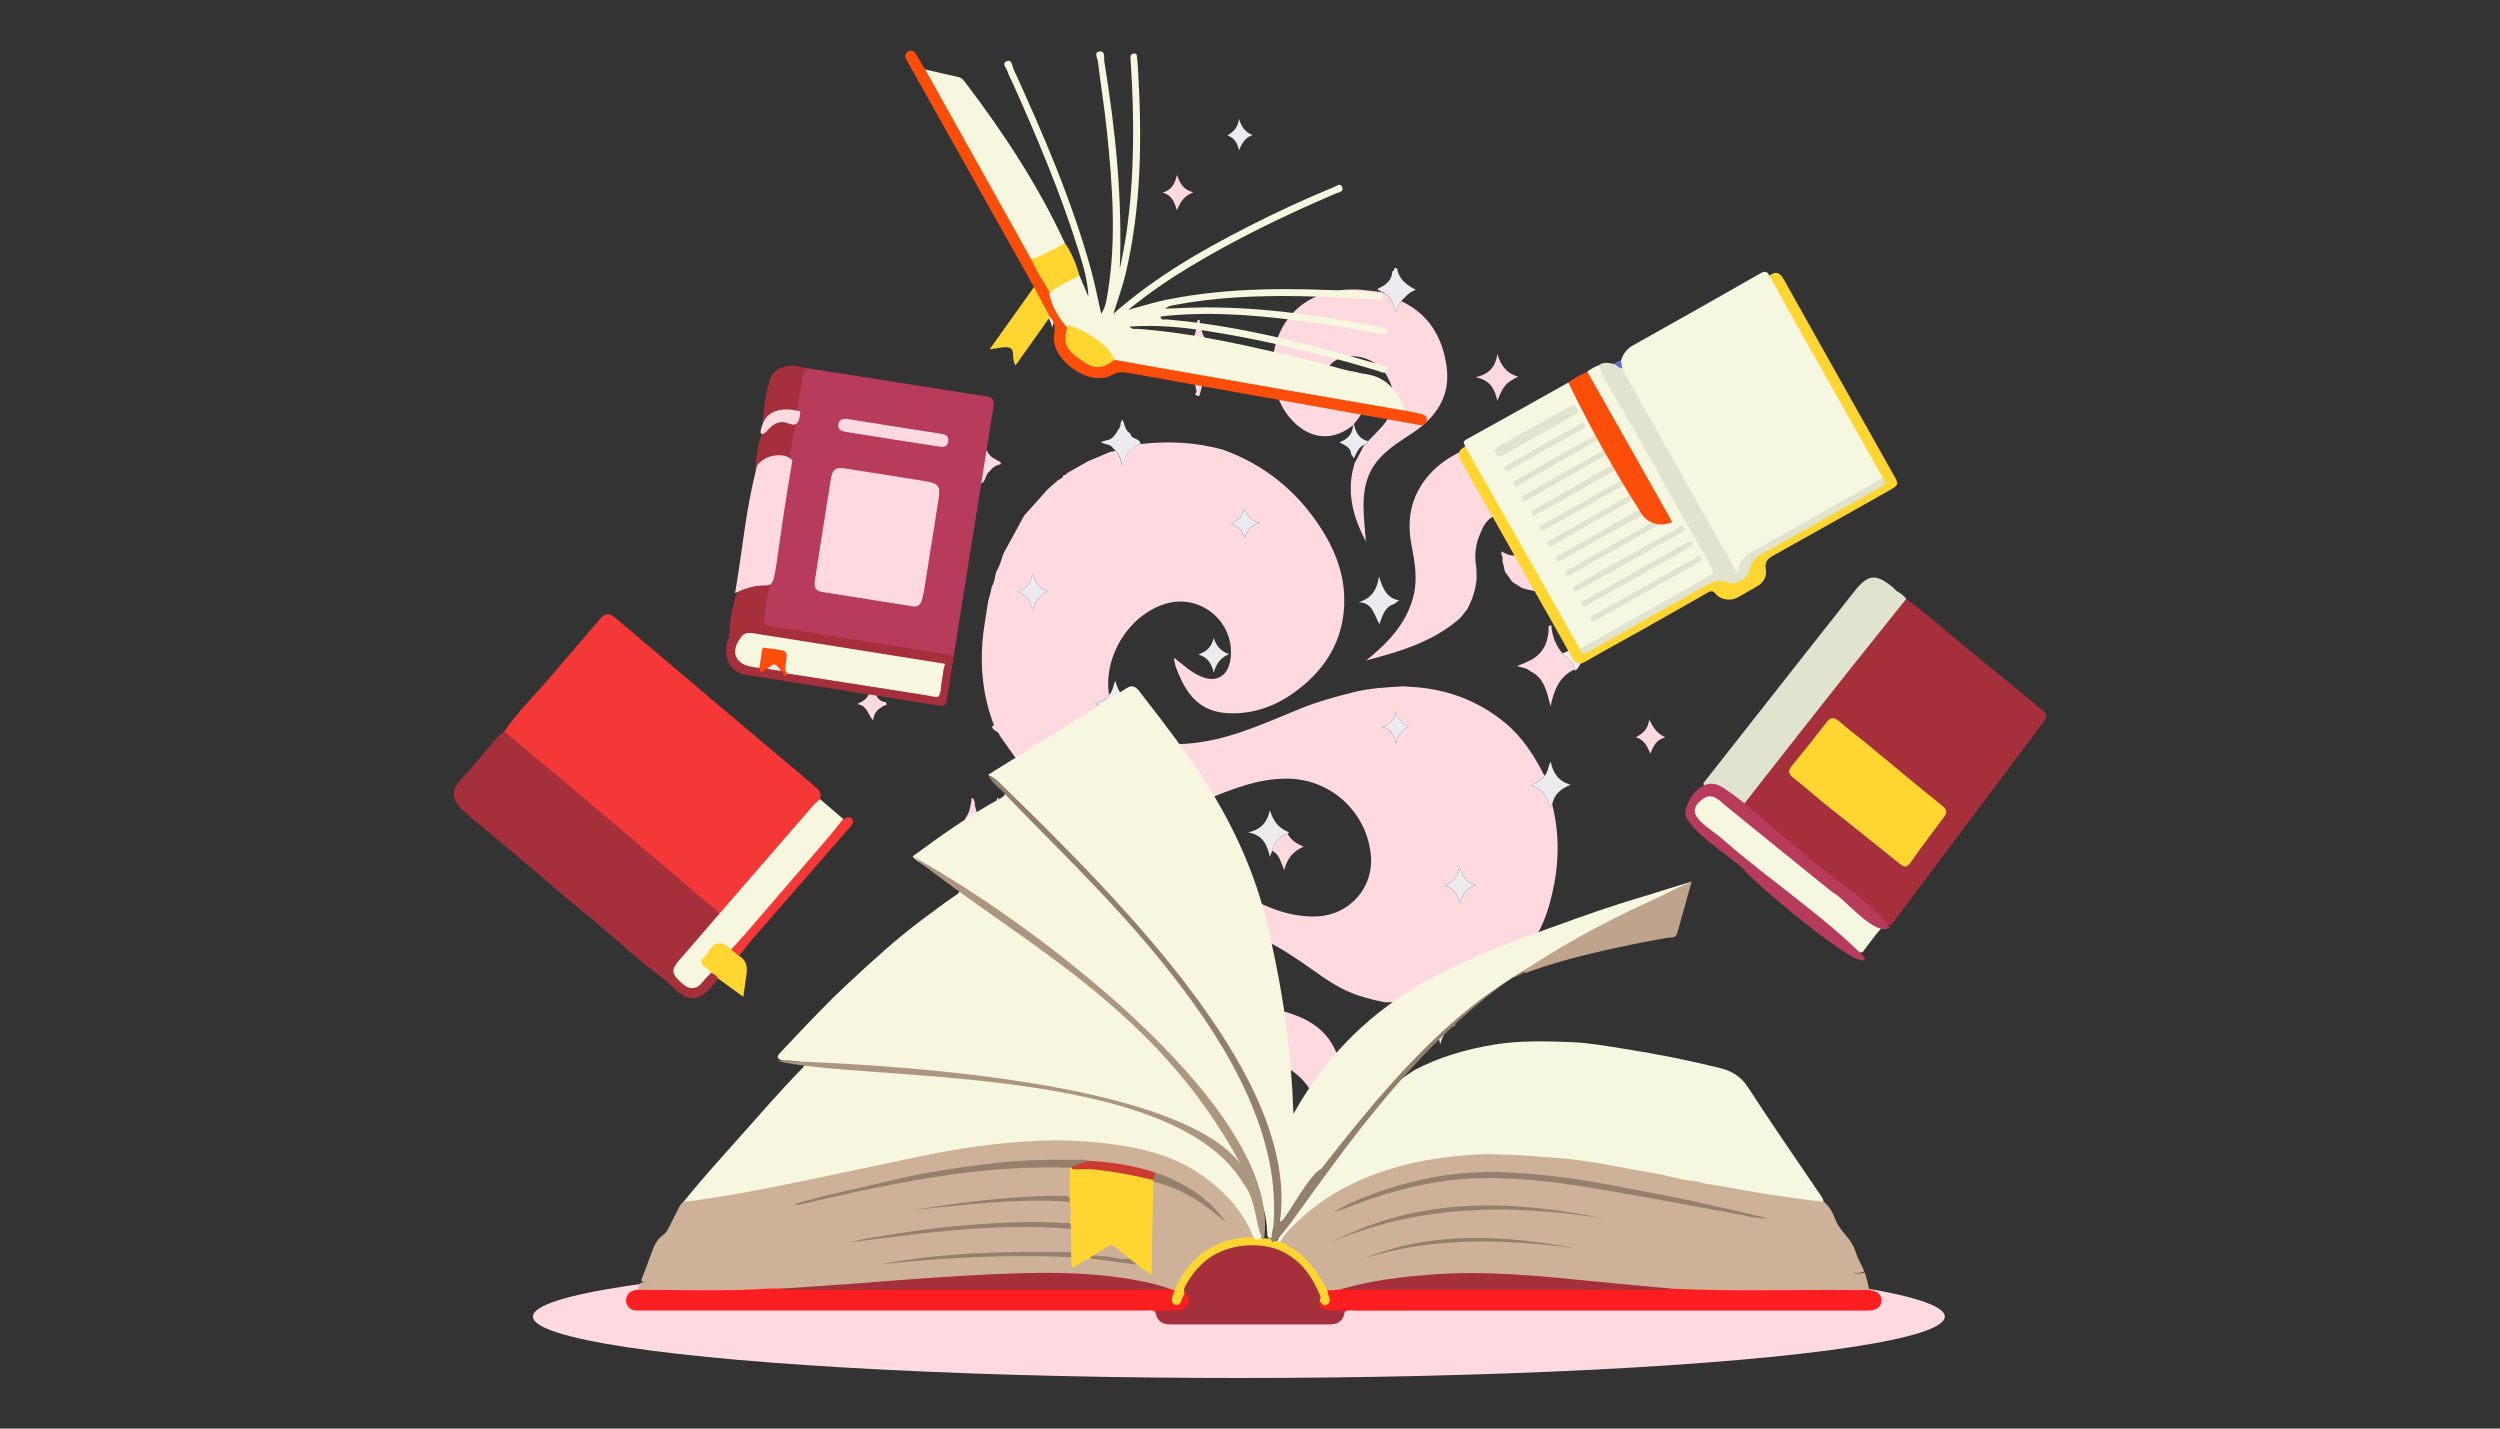<?xml version="1.0" encoding="UTF-8"?> <svg xmlns="http://www.w3.org/2000/svg" xmlns:xlink="http://www.w3.org/1999/xlink" version="1.1" id="Слой_1" x="0px" y="0px" viewBox="0 0 3500 2000" style="enable-background:new 0 0 3500 2000;" xml:space="preserve"><rect x="0" y="0" width="3500" height="2000" fill="#333333" stroke="none"/> <style type="text/css"> .st0{fill:#FEDAE0;} .st1{fill:#ECECF0;} .st2{fill:#F33837;} .st3{fill:#A52F3A;} .st4{fill:#F7F7E0;} .st5{fill:#FFD631;} .st6{fill:#B73B5B;} .st7{fill:#FD4D0A;} .st8{fill:#E4EAE6;} .st9{fill:#CDB299;} .st10{fill:#BEA38D;} .st11{fill:#92806D;} .st12{fill:#FC1E21;} .st13{fill:#CAC8B4;} .st14{fill:#CC3B30;} .st15{fill:#95806D;} .st16{fill:#F6F7E0;} .st17{fill:#CDB098;} .st18{fill:#AD9680;} .st19{fill:#E0E3CD;} .st20{fill:#656FCB;} </style> <g id="OBJECTS"> <ellipse class="st0" cx="1734.4" cy="1843.2" rx="988.3" ry="86"></ellipse> <path class="st1" d="M1286.6,743.3c8.2,5.7,9.7,18,25,21.1c-15.2,3.7-17.3,15.5-24.9,22.3c-0.3-1.4-0.5-2.8-0.8-4.3 c-0.5-1.1-1.1-2.2-1.7-3.3l0.3-0.1c-2.1-6.9-6.4-11.3-13.8-12.4c-0.3-1.3-0.6-2.6-0.8-3.9c10.8-2,15.8-8.9,16.7-19.5L1286.6,743.3z "></path> <path class="st1" d="M1753.7,189.1c-11.4,3.7-15.1,12.3-19.2,21.5c-1.8-10-6.1-17.1-16.2-21.2c8.8-4.8,14.8-11,16.2-23 C1738.2,177.7,1743.2,185.1,1753.7,189.1z"></path> <path class="st1" d="M1462.4,437.9c1-2.1,3.5-4.3-0.2-6.1c5.6-4.1,8.3-9.8,10.3-19.4c3.6,11.1,8,18.5,19.3,22.2 c-10.7,4.5-15.8,11.1-18.6,24C1470.4,448.4,1467.7,442.2,1462.4,437.9z"></path> <path class="st1" d="M1449.3,1299c2.8,12.8,11.7,19.7,25.7,24.9c-17.8,5.4-24.8,18.2-29.5,34.7c-1.4-7.4-2.3-13-5.5-17.8 c-3.1-7.1-9.8-9.4-16.3-11.9c-2.7-1-4.2-3.6-4.2-6.1c0-5.2,3.7-1.2,5.6-1.8c13.7-4.6,17.7-16.4,20.5-30.4 C1447.2,1294.3,1448.2,1296.7,1449.3,1299z"></path> <path class="st1" d="M1596.7,621.7c-16.2,3.7-21,16.7-25,30.9c-3.2-7.5-3.1-16-9.9-21.4c-1.3-1.5-2.7-2.9-4-4.4 c-2.2-2.8-5.1-4.5-8.7-4.7c-2.4-0.8-4.8-1.6-7.2-2.3l0.4-0.7c0,0-0.6-0.4-0.6-0.5c2.5-0.7,5-1.5,7.5-2.2c4.6-0.4,8-2.9,10.8-6.4 c0.9-1.3,1.9-2.5,2.8-3.8l-0.1,0.3c1-1.8,2.1-3.6,3.1-5.4l-0.3,0.2c2.7-2.4,3.3-5.6,3.3-8.9c0.7-1.5,1.5-3.1,2.5-5.2 c3.7,6.7,3.3,15.7,11.1,19.6l0.2,0.2C1583.3,615.8,1596.3,612.8,1596.7,621.7z"></path> <path class="st1" d="M1961.8,421.5c-1.4,2.2-3,4.2-4,6.5c-1.1,2.3-1.6,4.8-2.9,9.2c-4.9-10.4-6.1-21.4-16.4-26.2 c-1.3-1.9-3.2-2.4-5.4-2.3l0.2,0.1c2.6-2.6-10.7-1.8-1.2-6.2c9.4-4.4,16.6-11.1,17.1-22.6c2.4-0.7,2.9-2.4,2.7-4.7 c1.7,0,3.8-0.3,4.3,1.8c2.9,14.8,13.8,22.3,26,28.6C1973.6,408.6,1967.7,415.1,1961.8,421.5z"></path> <path class="st1" d="M1374.6,1150.7c-2.2-0.7-3.7-2-3.7-4.5c16.3-1.9,21.3-14.3,26-30.5c5,16.4,12,28.2,30.3,31.9 c-16.8,5.6-25.7,14.6-27.9,29.2c-3.2,2.5-3.2,2.5-5.5-3.7C1392,1161.9,1385.7,1154.3,1374.6,1150.7z"></path> <path class="st1" d="M1951.7,845.6c-13.1,4.1-16,15.9-20.4,28.1c-7.8-12.4-9-30-29.2-30.6c17.6-5.3,25.7-16.8,28.5-36.2 c5.2,17.7,11.2,30.8,28.3,33.6C1956.4,842.2,1954,843.9,1951.7,845.6z"></path> <path class="st1" d="M1566,1006.6c-1.5,3.6-3,7.1-5.1,11.8c-3.2-15.6-9.4-27.9-27.8-32.8c8.8-3.7,16-6,19.6-12.9 c5.3-5.1,5.7-12.2,8.6-19.9c4.1,15.3,11.1,26.9,27.7,32.5C1577.9,990.4,1569.3,995.9,1566,1006.6z"></path> <path class="st1" d="M1720.7,915.8c-12.1,5.2-17.6,12.6-21.4,25.9c-3.5-12.9-7.8-21.2-21.5-25.4c13.5-4.7,18.9-12.5,21.4-23.3 C1702.6,903.6,1708.2,911.4,1720.7,915.8z"></path> <path class="st1" d="M1915.2,617.5c-0.8,2.7-2.9,3.9-5.2,5.1c-8.4,3.4-10.5,11.9-14.6,18.9c-1.4-2-2.6-3.7-3.7-5.4 c-0.5-9.4-8.1-12.5-16.5-16.9c12-4.4,18.5-12,19.1-23.9c0.4-0.4,0.8-0.9,1-1.4C1898.1,604.8,1902.5,614.7,1915.2,617.5z"></path> <path class="st1" d="M2162.1,1086c5.9-4.7,4.3-12.9,9-19.3c3.2,15.8,10.9,27.2,27.9,32c-13.7,5.5-23.2,13.2-25.8,27.1 c-2.1,5.6-4,5.6-5.2-0.3c-2.7-13.8-11.2-21.9-24.8-26.2C2150.6,1095.5,2158.5,1093.7,2162.1,1086z"></path> <path class="st1" d="M2066.2,1239.1c-13.5,4.9-18.5,12.7-22.7,25c-3.6-11.9-8-20.6-21.4-24.5c12.8-4.5,18.7-12.2,21-27.1 C2047.2,1226.5,2051.9,1235.1,2066.2,1239.1z"></path> <path class="st1" d="M1467.1,828.3c-12.4,4.5-17.6,13.3-21.6,25.9c-2.6-13.4-7.9-22.1-21.7-25.9c13.8-3.8,19.4-12,21.6-25.2 C1449.6,815.1,1454.8,824,1467.1,828.3z"></path> <path class="st1" d="M1935.6,1018c9.9-4.7,16.6-9.9,18.4-20.3c3.7,8.6,8.2,15.7,18.7,19.3c-9.8,4.9-15.3,11.1-18.2,23.8 C1951,1028.4,1947.3,1020.3,1935.6,1018z"></path> <path class="st1" d="M1648,1325.1C1648,1325.1,1648,1325.1,1648,1325.1c-9.5,2.4-14,9.6-17.6,22.8c-2.7-12.6-6.4-20-17.9-23.4 c9.6-4.7,15.3-10.5,18-19.6C1633.5,1314.7,1641.2,1319.5,1648,1325.1z"></path> <path class="st1" d="M1742.3,711.6c4,10.3,8,17.4,20.9,20.5c-12.4,3.6-17,10.5-20.5,20.9c-4.1-9.1-7-17.5-20.9-20 C1734.4,729.2,1739.1,722.4,1742.3,711.6z"></path> <path class="st1" d="M1758.4,1560.2c-2.4-8.3-12.7-9-15.9-16.7c12.3-2.4,16.7-11.2,18.6-23.5c4.7,10.4,8.5,20.7,23.1,24.7 c-13.1,4.6-18.2,12.9-22,24C1760.4,1564.7,1759.4,1562.4,1758.4,1560.2z"></path> <path class="st1" d="M1781,1191.1c-0.7,2-1.5,3.9-3.2,8.6c-3.8-17.6-10-30.6-30.5-34.4c19.6-4.1,26.9-15.4,30.6-31.1 c4.2,14.7,12.2,25.7,26.6,30.9c-0.2,0.4-0.4,0.8-0.7,1.1c-0.3,0.3-0.7,0.5-1,0.8C1790.7,1170.8,1784,1179.3,1781,1191.1z"></path> <path class="st1" d="M2203.9,937.2c0.1-11.9-11.1-15.5-17-22.9c12.1-1.6,15.4-11.1,18.7-22.2c4.1,10.3,8.3,19.4,21.5,23.4 c-13.6,4.2-13.3,17.2-21.5,23.3c-0.1,0-0.6-0.3-0.9-0.6C2204.3,938,2204.1,937.5,2203.9,937.2z"></path> <path class="st1" d="M2016.2,1462.2c-2.4-14.7-7.8-22.9-21-27.1c13.1-3.9,18.8-12,20.9-25.7c3.8,12.8,9.1,21.5,21.9,25.6 C2025.3,1439.8,2020,1448.5,2016.2,1462.2z"></path> <g> <path class="st0" d="M1373,677.1c8.1-2.8,5.7-13.3,12.5-17.1c3.8-5.8,9.3-8.9,15.9-10.3c-0.3-4.6-5.2-4.1-7.4-6.7 c-12.3-5.1-14.8-17.1-19.4-30.5c-2.8,19.1-10.4,31.2-30.5,35.6C1362.8,652.4,1370.9,662.1,1373,677.1z"></path> <path class="st0" d="M1220.1,962.9c-1.3,2.9-2.1,4.9-2.9,6.8c-2.4,8.4-9.2,12.4-17.2,16c14.2,1.9,15.3,15,22.2,22.8 c1.4-7.3,3.6-14,11-17.6c0.8-0.7,1.7-1.4,2.6-2.1c1.9-0.7,3.7-1.5,5.6-2.3c-0.3-1.2-0.7-2.4-1.1-3.6 C1227.8,982.6,1226.4,970.4,1220.1,962.9z"></path> <path class="st0" d="M1647.7,294.3c4.6-11.2,9.6-20.1,23-25c-14.1-3.7-19-12.6-22.8-24.7c-3.1,12.4-7.4,21.7-20.3,25 C1640.4,272.9,1644,282.7,1647.7,294.3z"></path> <path class="st0" d="M1446.9,459.1c3-11.1,7-18.1,15.5-21.3c1-2.1,3.5-4.3-0.2-6.1c-10.2-3.1-12.1-12.8-16.6-21.9 c-2.4,11.7-7,20.9-19,25.2C1438.4,438.6,1441.6,448.5,1446.9,459.1z"></path> <path class="st0" d="M2168.1,1125.6c-2.7-13.8-11.2-21.9-24.8-26.2c7.2-3.8,15.1-5.7,18.8-13.4c-14-27.8-30.4-53.8-54.9-74 c-38.8-31.9-83.4-48.1-133.4-50.5c-3-0.1-6.1-0.4-9.1-0.7c-23.4,1.5-46.8,2.5-69.8,8.3c-24.5,6.2-48.8,12.7-72.2,22.1 c-45.4,18.2-89.8,39.5-138.6,47.3c-43.9,7.1-86,4.9-118.2-32c-1.5,3.6-3,7.1-5.1,11.8c-3.2-15.6-9.4-27.9-27.8-32.8 c8.8-3.7,16-6,19.6-12.9c-8.3-54.4,29-113.3,80.8-127.8c50.2-14,98.1,29.5,88.8,80.7c-3.9,21.4-19.6,30.2-39.8,22 c-7.3-3-14.1-7-20.3-12c-5.5-4.6-11.2-8.9-18.6-14.7c1,11.2,4.8,18.7,8.1,26.2c16.5,38.2,41,53.9,82.5,51.4 c37.7-2.3,69.1-19.3,96.7-44.3c36.4-33.1,53.6-75,50.9-123.2c-1.9-33.5-14.8-64.6-33.4-93c-33.4-51.2-78.7-87.6-136.3-108.4 c-38-10.4-76.6-12.4-115.6-7.8c-16.2,3.7-21,16.7-25,30.9c-3.2-7.5-3.1-16-9.9-21.4c-2.5,0.5-4.9,1-7.4,1.5 c-10.3,4.4-20.7,8.7-31,13.1c-2.8,1.6-5.6,3.1-8.4,4.7c-6.7,3.9-13.5,7.8-20.2,11.6l-0.4-0.2c-1,2.2-2.5,3.6-5.2,3.1l0,0.2 c-0.9,4.1-4.4,5.4-7.6,7c-4.8,4.2-9.6,8.4-14.4,12.6c-10.4,11.5-20.7,23.1-31,34.7c-0.7,0.8-1.5,1.7-2.2,2.6 c-9.7,17.7-19.4,35.4-29,53.1c0,0.7-0.1,1.4-0.7,2c-2.5,8.2-5,16.4-9.4,23.7c-0.4,1.7-0.9,3.5-1.3,5.2c-0.8,5.5-2,10.9-5,15.7 c-0.3,1.8-0.6,3.6-1,5.4c-0.6,2.6-1.3,5.2-2,7.9c-0.5,1.8-1.1,3.6-1.7,5.4c-2.8,19.8-6.8,39.5-8.3,59.4 c-2.8,37,1.3,73.4,13.7,108.6c0.7,1.8,1.4,3.6,2.1,5.4l0.7,0.9l-0.7,0.7c-0.8,0.5-1.5,1-2.3,1.6c0.9,6.4,9.6,6.1,10.6,12.4 c8.7,12.3,17.4,24.7,26.2,36.9c5.4,4.4,10.9,8.5,16.1,13.1c50.4,43.8,108,66.2,175.5,59.2c7.6-2.8,16.3-0.2,23.6-4.5 c1.9-0.4,3.7-0.8,5.6-1.2c1.8-0.2,3.5-0.4,5.3-0.7c8.7-2.8,17.4-5.7,26.1-8.5c1.8-0.7,3.6-1.4,5.5-2.2c0.7-0.5,1.5-0.8,2.4-0.8 c37.6-15.4,75.1-31.1,116.9-30.7c61,0.6,111.3,47.1,116.7,108c3.9,44.4-29.7,82.4-74.3,84.8c-28.8,1.5-55.5-6.3-81-18.5 c-23.7-11.2-46.9-23.4-70.3-35.2c-0.9-0.7-1.9-1.4-2.8-2.1l0.1,0.2c-3.5-0.4-6.3-1.9-7.9-5.4c-6.7,0.1-12.7-2-18.3-5.6 c-2.7-0.9-5.3-1.8-8-2.6c-1.3-0.8-2.7-1.5-4-2.3c-2.2-0.2-4.4-0.4-6.6-0.7l-1.2,0.2l-1.2-0.2c-5.8,0.5-10.6-2.7-15.9-4.3 c-4.8-0.3-9.6-0.3-14.4-0.9c-39.6-4.6-75.3,5.5-108.4,27.2c-25.3,16.7-41.9,40.5-56.1,66.5c2.8,12.8,11.7,19.7,25.7,24.9 c-17.8,5.4-24.8,18.2-29.5,34.7c-1.4-7.4-2.3-13-5.5-17.8c-4.4,32.6,0.6,63.6,15.6,92.8c18.5,36,46.8,57.4,88.3,59.7 c23.9,1.3,47-2.9,70.1-7.3c25.7-4.9,51.2-11.2,77.7-10.9c33.1-4.1,65.2-1,96.3,12.2c52.4,22.2,72,72,48.6,124.1 c-9,20.1-23,37-33.9,55.8c0.8,0.7,1.5,1.5,2.3,2.3c83-43.5,99.4-134.7,62-204.8c-16.2-30.3-44.7-42.3-75.6-50.8 c-32.4-8.9-66.2-11.7-97.9-23.5c-11.9-4.4-23.5-9.5-32.8-18.5c-13.5-13-21.6-27.6-12.7-46.7c-9.6,2.4-14,9.6-17.6,22.8 c-2.7-12.6-6.4-20-17.9-23.4c9.6-4.7,15.3-10.5,18-19.6c3,9.8,10.7,14.5,17.5,20.1c20.2-24,45.9-27.6,75.6-23.5 c37.1,5.1,66.9,23.7,97,43.9c20.7,13.9,40.3,29.8,63.2,40.6c17.6,8.3,36.1,13,54.9,16.8c47.2,1.2,92.2-8.1,135.5-26.8 c46.6-20.1,77.9-54.1,93-102.6c15.1-48.6,18.7-97.8,6.2-147.6C2171.2,1131.5,2169.2,1131.4,2168.1,1125.6z M1742.3,711.6 c4,10.3,8,17.4,20.9,20.5c-12.4,3.6-17,10.5-20.5,20.9c-4.1-9.1-7-17.5-20.9-20C1734.4,729.2,1739.1,722.4,1742.3,711.6z M1445.6,854.2c-2.6-13.4-7.9-22.1-21.7-25.9c13.8-3.8,19.4-12,21.6-25.2c4.1,11.9,9.3,20.8,21.7,25.1 C1454.8,832.7,1449.6,841.5,1445.6,854.2z M1954.4,1040.8c-3.4-12.4-7.1-20.4-18.9-22.7c9.9-4.7,16.6-9.9,18.4-20.3 c3.7,8.6,8.2,15.7,18.7,19.3C1962.9,1021.9,1957.4,1028.1,1954.4,1040.8z M2043.5,1264.2c-3.6-11.9-8-20.6-21.4-24.5 c12.8-4.5,18.7-12.2,21-27.1c4,13.9,8.7,22.4,23.1,26.5C2052.7,1244,2047.7,1251.9,2043.5,1264.2z"></path> <polygon class="st0" points="1683.2,1221.7 1683.3,1221.8 1683.3,1221.8 "></polygon> <path class="st0" d="M1912.3,758.5c0-0.1-0.1-0.2-0.2-0.4c0,0.1,0,0.3,0,0.5L1912.3,758.5z"></path> <path class="st0" d="M1797.8,573.9c18.8,30.1,56.1,53.7,96.5,21.3c0.4-0.4,0.8-0.9,1-1.4c11-13,19.5-27,19.7-44.7 c0.3-22.2-11.7-32.5-33.4-27.9c-8.5,1.8-16.7,4.8-26.3,7.6c1.3-12.7,7.5-21.4,18.4-26.2c23.6-10.5,55.7,1,68.1,23.8 c15,27.7,12.2,50.1-9.2,73.3c-5.6,6.1-11.5,12-17.3,17.9c-0.7,2.7-2.9,3.9-5.2,5.1c-4.5,8.6-9.1,17.1-13.6,25.7 c-0.8,2.9-1.6,5.9-2.3,8.8l0.2,0.7c0,0-0.6,0.5-0.6,0.4c-7.9,35.9,2,68.5,18.4,99.9c-0.7-8.5-1.4-17.1-2.1-25.6 c-2.7-32.9-2.6-65.2,21.8-91.5c13.2-14.3,29.7-24.4,45.7-35c33.5-22.3,53.6-52,47.5-93.8c-5.8-40.4-24.9-72.6-63.3-90.7 c-1.4,2.2-3,4.2-4,6.5c-1.1,2.3-1.6,4.8-2.9,9.2c-4.9-10.4-6.1-21.4-16.4-26.2c-1.8-0.7-3.5-1.5-5.3-2.3l0.2,0.1 c-17.7-2.2-35.4-5-53.4-3c-23.4,2.5-45,9.5-62.9,25.4c-27.9,24.9-36.6,57.3-36,93.3C1784.7,541.6,1788.3,558.7,1797.8,573.9z"></path> <path class="st0" d="M1393.9,1173.3c-8.5-5.7-15.6-12.7-19.3-22.5c-2.2-0.7-3.7-2-3.7-4.5c-2.8-7.9-6.4-15.6-6.5-24.3 c-0.8-1.5-1.3-4-2.5-4.4c-2.8-0.8-1.7,2-1.9,3.2c-1.5,8.6-2.6,17.4-8.4,24.5c-1.2,3.7-1.5,8-3.7,10.9c-4.5,5.9-6.6,15.5-17.3,13.9 c-0.3,1.4-0.7,2.8-1,4.2c-7.2,7.3-18.3,6.8-27.9,12.6c34.2,4.7,55.4,30,59,68.3c9.2-33.1,23.6-61.6,62.6-69.1 c-9.4-3.5-16.7-6.3-24-9C1396.1,1179.5,1396.1,1179.5,1393.9,1173.3z"></path> <path class="st0" d="M1632.5,502.5c25.7,7.3,39.1,22.3,42.7,45.9c-0.7,1.2-1.4,2.3-2.1,3.5c5.4,4.9,6.5,2.6,7.7-3.5 c3.1-15.5,11.1-28.3,24.4-37.2c5.4-3.6,13.2-2.8,17.2-9.6c-25.8-6.6-38.2-24.7-42.7-49.5c-0.2-1.3,1.4-6.1-3.4-3.6 c-0.2,1.8-0.5,3.5-0.7,5.2C1673.4,479,1660.2,495.3,1632.5,502.5z"></path> <path class="st0" d="M2225,721.8c-0.4-1.7-0.7-3.3-1.1-5c-0.8-2.6-1.6-5.2-2.5-7.8c-1.6-5.3-3.3-10.5-4.9-15.8 c-0.7-1.9-1.4-3.7-2.2-5.6c-0.8-1.7-1.7-3.5-2.6-5.2c-5.3-8.4-10.6-16.9-15.9-25.3c-10.8-10.3-21.3-20.7-34.9-27.6 c-49.8-25-123.9-7.6-161.6,37c-24.3,28.8-30.1,61.2-23.1,97.1c4.6,23.3,8.5,47.1,2.8,70.4c-9.7,38.8-35.8,66.2-66.3,90.5 c46.8-12.2,92.9-25.7,130.7-58.4v0.1c1.5-1.8,3-3.6,4.5-5.4c2-2.6,4-5.1,6-7.6c7.3-13.1,11.7-27.1,13.3-42c0-1.8,0-3.5,0-5.3 c0-3.5-0.1-7-0.2-10.5c-2.7-14.3-1.9-28.3,2.8-42.2c1.5-3.5,2.9-7,4.4-10.6c4.3-10.1,10.5-18.4,21.7-21.5l0,0.2c2-2.8,4.8-3.5,8-3 l-0.2,0.4c1-0.6,2-1.3,2.9-1.9c4.4-1.2,8.8-1.4,13.3-0.3c2.9-0.1,5.8-0.3,8.1,2.1c1.9,0.9,3.7,1.9,5.6,2.8 c13.8,9.6,16.2,21.1,7.8,37.2c-0.4,3.5-2.2,6.2-5.3,7.9c-9.3,14.9-21.2,13.2-34.1,5.4c0,1.7,0,3.3,0.1,5c1.7,2.5,1.6,5.2,1.2,8 c1.2,5.2,2.5,10.3,3.7,15.5c3.2,4.5,6.4,8.9,9.6,13.4c0.6,0.2,1,0.7,1.2,1.3c4.4,2.8,8.8,5.5,13.2,8.2c10.8,3.4,21.9,5.5,33.3,5.2 c1.9-0.3,3.8-0.6,5.7-0.9c6.9-2.2,13.9-4.5,20.8-6.7c1-0.6,1.9-1.2,2.9-1.8c7.9-6.3,15.6-12.7,21.5-21c1.1-2,2.3-4,3.4-6 c7.9-18.3,9.7-37.6,8.5-57.2C2225.3,730.8,2224.8,726.4,2225,721.8z"></path> <path class="st0" d="M2096.2,561c9.1-21.7,11.5-24.4,29.2-33.8c-16.7-4.4-24.4-16.3-29.1-31.4c-2.4,17-10.9,28.1-30.5,32.3 C2085.7,531.9,2092.7,544.2,2096.2,561z"></path> <path class="st0" d="M1912.3,758.5l-0.1,0.1c0.4,0.6,0.9,1.2,1.3,1.8C1913.1,759.8,1912.7,759.2,1912.3,758.5z"></path> <path class="st0" d="M1742.5,1543.5c-2.8-5.8-5.6-11.7-8.4-17.6c-2.1,15.3-9.3,27.3-28.1,33.2c19.5,4.8,25.5,17.3,28.8,36.1 c3.2-17.8,10.5-28.6,23.5-35.1C1756,1551.9,1745.7,1551.1,1742.5,1543.5z"></path> <path class="st0" d="M1825.1,1185.3c-10.6-4.4-18-9.6-22.4-18.1c-12,3.6-18.7,12.1-21.8,23.9c10.8,4.9,11.9,16.3,17.1,26.9 C1801.8,1202.2,1810.2,1191.9,1825.1,1185.3z"></path> <path class="st0" d="M2187,914.3c-9-11.3-14.3-24.1-15.1-38.7l0.2-0.3c-1.4,0.3-2.7,0.7-4,1.1c0.3,19.8-5.6,36.6-23.8,47.1 c-3.6,1.7-7.1,3.4-10.7,5.1c-2.8,1.1-5.6,2.2-9.8,3.8c7.7,2.7,14.1,2.8,18.6,7.4c19.9,9.2,23,28.8,28.4,49.1 c4.8-23.1,12.3-41.7,33-51.5C2204.1,925.2,2192.8,921.7,2187,914.3z"></path> <path class="st0" d="M2308.8,1007.3c-1.5,13.5-8.3,19.2-18.5,24.8c12,3.8,15.7,12.9,20.2,23c4.2-10.7,8.1-19.5,21-22.9 C2319.7,1026.9,2314.5,1018.8,2308.8,1007.3z"></path> </g> <path class="st1" d="M2262.9,695.9c2.8,16,9.3,29.1,25.9,35c-0.5,4.8-6.1,3.8-8.3,6.9c-5.4,2.8-9.6,6.7-11.5,12.7 c-3.6,4.1-3.6,9.7-6,15.7c-4.6-15.5-8.8-30.4-27.7-32c-0.1-1-0.2-2.1-0.3-3.1c3.2-0.6,6.8-0.2,8.7-3.6c0.9-0.8,1.8-1.6,2.7-2.5 c5.4,0,7.8-3,8.3-8.1c4.9-4.1,5.9-9.6,5.6-15.6C2262.7,700.2,2262.5,697.9,2262.9,695.9z"></path> <path class="st2" d="M705.9,1024.1c16.6-25,38.3-45.8,57.7-68.6c25-29.4,50.5-58.2,75.3-87.7c7.2-8.6,12.9-11.1,22.4-3 c93.5,79.3,187.2,158.4,280.9,237.4c5.6,4.7,8.4,9.4,5.6,16.6c-6.7,18.9-22.4,31.2-34.9,45.7c-30.8,35.8-61.2,71.8-92.7,106.9 c-3.9,4.4-7.1,9.6-13.8,10.3c-6.5-1.6-9.7-7.8-15-11c-87.3-72.8-173.5-147-260.8-219.7C721.5,1043,710.8,1036.2,705.9,1024.1z"></path> <path class="st3" d="M705.9,1024.1c39.3,32.9,78.7,65.6,117.8,98.6c57.1,48.3,114,96.8,171,145.2c3.7,5.9,0,10.4-3.3,14.4 c-9.3,11.1-17.2,23.4-27.6,33.5c-16,15.6-29.5,32.4-34,54.9c-30.4-21.6-57.6-46.9-85.9-71.2c-21.8-18.8-44.7-36.3-66.4-55.4 c-28.8-25.3-58.6-49.7-88-74.5c-12.7-10.7-25.7-20.8-38.1-31.8c-20.3-18-21.6-30.7-2.9-50.1c17.3-18,32.1-38.1,48.7-56.7 C699.8,1028.5,703,1026.4,705.9,1024.1z"></path> <path class="st4" d="M1006.6,1279.8c43.7-50.4,87.4-100.9,131.1-151.2c3.1-3.6,6.8-6.6,10.3-9.9c10.9,9.3,21.7,18.6,32.5,27.9 c3.7,8.4-3.2,12.9-7.4,17.7c-42.1,48.6-84.3,97.1-126.4,145.7c-7.6,6.4-12.4,15.9-21.4,20.9c-2.7,0.7-5.5,0.9-7.8-0.5 c-8.3-5.2-14.3-3.7-20.6,4c-6.1,7.6-9.7,13.9-1.5,22.1c2.3,2.3,2.5,5.8,1.3,9.1c-2.2,5-5.9,8.9-9.8,12.5 c-12.7,11.7-24.2,11.8-36.7,0.5c-12.7-11.5-14.3-23.5-3.8-36.5c15.7-19.6,32.8-37.9,49.4-56.7 C998.5,1282.1,1001.9,1279.5,1006.6,1279.8z"></path> <path class="st2" d="M1043.3,1307.6c38-44.2,76.1-88.3,114-132.5c8-9.3,15.5-19,23.2-28.5c4.4-1.7,9.3-5.3,12.7,0.5 c2.9,5.1-1.4,8.9-4.6,12.5c-45.2,51.8-90.4,103.6-135.5,155.5C1046.5,1316.9,1043.9,1313.5,1043.3,1307.6z"></path> <path class="st3" d="M1006.6,1279.8c-18.9,21.8-37.7,43.6-56.5,65.5c-10.8,12.6-9.7,18.4,3.8,30.6c10.7,9.7,20.2,10.9,29.9-1.2 c3.6-4.6,7.9-8.6,11.9-13c6.3-0.8,10.5,0.8,9.9,8.3c-4.5,5.3-8.5,11-13.4,15.9c-15.1,15.3-28.7,15.7-44.8,1.4 c-6-5.3-11.7-11-17.5-16.5c-6.3-19.9,6.8-32.5,18.1-44.7c16.9-18.4,33.4-37,46.8-58.1C1000.2,1270.3,1004,1274.5,1006.6,1279.8z"></path> <path class="st5" d="M1005.5,1370c-2.1-4.1-5.8-6.4-9.9-8.3c-2.3-2.3-4.1-5.1-6.8-6.6c-9.1-5.2-8.9-10.7-1.4-17 c1.2-1,2.4-2.3,3.1-3.6c8.7-16.2,19.6-18.5,32.9-5.2c5.5,0.7,10.5,2.1,11.1,8.9c14.6,8.6,11.2,22,9.3,35c-1,6.8-2,13.6-3.2,22.4 C1028,1386.5,1016.8,1378.3,1005.5,1370z"></path> <path class="st2" d="M1034.6,1338.3c-3.7-3-7.4-6-11.1-8.9c6.6-7.2,13.2-14.5,19.7-21.7c3.3,2.5,6.5,5,9.8,7.5 C1046.9,1322.8,1040.8,1330.5,1034.6,1338.3z"></path> <g> <path class="st3" d="M1096.5,514.4L1096.5,514.4L1096.5,514.4c-10.8,1.9-17,10.2-19.4,18.9c-5,19.2-8.9,38.9-8.9,58.9 c7.4-5.2,14.8-10.3,19.1-18.6c10.6,5.6,21.6,6.7,33,2.4c3.5-20.1,7.1-40.3,10.6-60.4C1119.5,514.1,1108.2,508.4,1096.5,514.4z"></path> <path class="st3" d="M1048.2,818L1048.2,818c-8.9,1.9-13.5,8.8-18,15.7c-5.7,19.1-9.1,38.5-9.4,58.4c4.2-9.5,12.4-14.3,21.4-18.4 c10.5-2.4,20.5,1.3,30.8,2.2c2.9-19.1,5.9-38.3,8.9-57.4C1070.6,816.2,1059.5,812.8,1048.2,818z"></path> <path class="st3" d="M1084.3,593.5L1084.3,593.5c-8.4,2.9-14.6,8.4-18.7,16.4c-5.3,16.7-8.2,33.8-8.5,51.4 c5-10.2,13.1-16.6,24-19.6c9.6-0.5,19,0.5,28.2,2.9c2.7-16.8,5.3-33.6,8-50.3C1106.3,592.5,1095.4,589.3,1084.3,593.5z"></path> </g> <path class="st6" d="M1130.9,515.6c83.5,13.2,167.1,26.4,250.6,39.4c8.4,1.3,10.8,5.5,9.5,13.7c-18.8,117.1-37.4,234.3-56.1,351.4 c-4.3,1.6-8.6,0.5-13-0.1c-77.6-12.3-155.1-24.6-232.7-36.9c-6.1-1-12.4-1.4-17.2-6.1c-2.5-3.5-2.6-7.6-2-11.6 c2.5-16.2,4.2-32.6,8.2-48.5c3.6-33.1,9.8-65.7,15-98.5c3.9-24.9,6.9-49.9,12.5-74.5c1.7-16.7,4-33.4,8-49.9 c0.3-6.2,1.1-12.4,2.9-18.4c1.1-16.3,4.5-32.2,7.1-48.2C1124.6,522.5,1126.5,518.2,1130.9,515.6z"></path> <path class="st0" d="M1109.3,644.6c-41.3,241.1-5.6,149-80.2,185.8c10.5-60.2,14.8-118.1,31-178.7 C1069.3,637.3,1098.3,631.5,1109.3,644.6z"></path> <path class="st3" d="M1072.9,875.8c82.6,13.2,165.2,26.3,247.7,39.4c5,0.8,10.3,0.9,14.2,4.8c-0.4,2.7-0.7,5.5-1.1,8.2 c-3.4,4.8-8.1,4.9-13.1,3.7c-86.9-13.7-173.9-27.6-260.8-41.4c-7-1.1-13.8-2.5-19.4,3.5c-1.9,3-4.4,5.8-5.7,9.3 c-4.5,12,2.1,23.5,14.6,25.7c4.3,0.7,8.7,0.8,12.7,3c4.3,5,9.6,1.9,14.5,1.6c5.6,0.3,11.1,1.3,16.4,2.7c4.6,0.9,6.9,9,13.4,4.4 c60,8.5,119.7,18.9,179.7,28c5.7,0,11.1,1.7,16.8,2.1c3.7,0.3,7.9,1.8,10.9-2.1c0.8-0.7,1.8-1.1,2.8-1.4c5.2,2.3,6.3,7.8,9,11.9 c-0.2,7.4-3.3,9.9-11.1,8.6c-90.3-14.5-180.7-28.6-271-43.2c-23.2-3.7-33.1-27.6-22.7-52.8c1.1-14,12.4-17.5,22.8-22 C1054,868.7,1064.3,868,1072.9,875.8z"></path> <path class="st0" d="M1068.2,592.3c8-19.1,28.9-22.4,52.1-16.3c-0.3,12-3.4,16.3-6.5,17.8c-5.5,2.7-11-3.2-19.9-2.8 c-8.5,0.5-15.3,6.5-20.1,12.4c-2.8,2.6-6.3,5.1-7.9,4.1C1063.4,606.1,1065.8,598.2,1068.2,592.3z"></path> <path class="st3" d="M1323,929.3c3.6-0.3,7.2-0.7,10.8-1.1c-2.7,17-5.5,34.1-8.2,51.2c-5.4-1.7-10.1-3.9-8.6-11 c-2.6-1.3-2.8-3.8-2.9-6.3c0.1-2.4,0.2-4.8,0.8-7.1c0.3-2.3,0.5-4.6,1.1-6.8c0.2-2.3,0.5-4.6,1.1-6.8c0.2-1.7,0.3-3.5,0.9-5.2 C1318.7,933.1,1319.8,930.4,1323,929.3z"></path> <path class="st0" d="M1152.1,740.6c3.7-23.5,7.4-47,11.2-70.5c2.2-13,6.6-16.4,19.5-14.3c38.3,5.9,76.7,12,114.9,18.3 c15.9,2.6,19,7.1,16.5,23.3c-6.8,43.4-13.7,86.7-20.6,130.1c-0.7,4.3-2.1,8.5-3.1,12.8c-1.7,6.9-6.3,9.6-13.1,8.5 c-42.3-6.7-84.6-13.4-126.9-20.1c-9.6-1.5-11-8.3-9.6-16.4C1144.6,788.3,1148.3,764.5,1152.1,740.6z"></path> <path class="st0" d="M1249.9,615.1c-21.7-3.4-43.4-7-65.1-10.3c-6.4-1-12.2-3.2-11.1-10.7c1.1-7.1,6.7-8.5,13.5-7.4 c43.4,7,86.8,13.9,130.2,20.6c6.6,1,11.4,3.2,10.1,11.1c-1.5,8.2-7.4,7.7-13.6,6.7C1292.5,621.8,1271.2,618.5,1249.9,615.1z"></path> <path class="st7" d="M1068.6,904.3c12.2-2.9,23.6,2.1,35.4,3.6c4.7,0.6,3.2,5,2.8,8.1c-1.1,9-2.4,18-3.6,27c-6.5,8-5.7-4-9.5-3.5 c-6-4.9-12.3-7.5-19.8-3.2c-3.4-1.5-8.6,11.8-10.6-1.3c-1.1-2.1-2.4-4.2-2-6.7c0.1-2.4,0.3-4.7,0.9-7c0.3-2.3,0.5-4.6,1.1-6.8 c0.2-2.3,0.7-4.6,1.6-6.8C1065.6,906.2,1066.7,904.8,1068.6,904.3z"></path> <path class="st8" d="M1073.9,936.3c11.1-8.5,11.1-8.5,19.8,3.2C1087.1,938.5,1080.5,937.4,1073.9,936.3z"></path> <path class="st4" d="M1323,929.3c-89.5-14.3-179.1-28.6-268.7-42.8c-7.7-1.2-14.6,0.3-18.6,8.1l0,0c-12.9,18-5.9,35.1,15.6,38.6 c3.9,0.6,7.9,1.3,11.8,2c0.3-2.4,0.7-4.7,1-7c0.3-2.2,0.7-4.3,1.1-6.5l0,0c0.3-2.2,0.6-4.4,1-6.5c0.3-2.2,0.7-4.4,1.1-6.5l0,0 c0.2-0.7,0.3-1.4,0.5-2.2c6.6,1.3,13.4,1.6,20.1,2.8c14.3,2.5,14.2,2.6,12.7,16.7c-0.6,5.7-3.9,12.2,2.4,17.1 c4.3,0.6,8.7,1.2,13,1.9c57.5,9,114.9,18,172.4,27c6.5,1.1,13,2.1,19.4,3.4c5.9,1.3,8.2-1.1,8.1-6.7l0,0l1-0.3 c0.1-2.3,0.3-4.5,0.4-6.7c0.3-2.2,0.6-4.5,0.9-6.7c0.4-2.1,0.7-4.2,1.1-6.3c0.3-2.2,0.6-4.5,1-6.7c0.2-1.4,0.3-2.9,0.5-4.3l0,0 C1321.7,934.8,1322.4,932,1323,929.3z"></path> <g> <path class="st9" d="M2614.6,1794.9c-1.3-4.5-2.6-9-3.9-13.6c-6,2.7-12.2,1.1-18.3,0.5c2.1,0.1,4.2,0.1,6.3,0.2 c4.2,0.1,8,0.6,11.3-2.5c-4.4-9.6-9.8-18.9-12.9-28.9c-5.1-16.7-20.7-26.1-27-41.9c-3.8-9.7-8.1-19.6-17-26.3 c-3.8-3.1-8.3-4.4-13.1-4.9c-54.8-6-108.8-16.5-163.1-26c-29.9-5.1-59.5-11.8-89.3-17.6c-60-11.6-120.3-20.1-181.6-20.3 c-14.4,0.2-28.8,0.1-43.2,0.1c-15.8-0.3-31.3,2.6-46.9,4.7c-69.6,9.7-134.3,31.9-188.7,78.1c-13.8,11.7-28.6,22.8-36.2,40.3 c0.1,4,3,5.7,5.9,7.2c24.2,11.9,40.8,31.3,53.4,54.6c2.3,4.2,4.3,8.6,9.7,9.7c7.6,1.3,14.9,0,22.2-1.9 c57.3-14.9,115.9-19.9,174.8-21.2c41.7-0.9,83.3,2.9,124.7,7c53,5.3,106.1,10.1,159.2,14.9c9.2,0,18.2,2.2,27.4,2.2 c78,0,156,0,234,0c5.1,0,10.4,0.5,14.5-3.6C2616,1802.2,2615.3,1798.5,2614.6,1794.9z"></path> <path class="st9" d="M1651.4,1624c-45.6-21.7-94.9-26.9-144.3-29.8c-45.8-2.7-91.4,1.4-136.8,7.5c-80.7,10.9-159.6,30.5-239.2,47 c-51.3,10.6-102.8,19.8-154.5,28.1c-6.9,1.1-13.8,1.6-19.8,5.6c-5.9,4.8-7.8,12.2-11.4,18.4c-5.7,9.7-9.2,22.4-17.5,28.6 c-9.3,6.9-12.3,15.1-15.7,24.5c-4.7,13-9.7,25.9-14.6,38.9c3,2.9,6.8,2,10.4,2.1c1.5,0,2.9,0,4.4,0.1c-2.6,0-5.2,0-7.8,0 c-3.3,0-6.6-0.1-9.3,2.3c-0.7,2.8-1.5,5.7-2.2,8.6c5.1,4.9,11.6,3.7,17.7,3.6c60.6-0.6,121.1,1.9,181.6-2.2 c33.4-2.8,67-4.4,100.4-6.4c35.4-2.2,70.7-5.1,106-7.6c48.8-3.5,97.7-6.4,146.6-8c30.4-1,60.6,2.1,90.9,4.2 c33,2.2,65.4,6.8,97,16.9c3.7,0.7,7.3,1.9,11.1,0.9c4.8-2.2,6.4-6.9,8.5-11.1c18.5-35.4,47.2-55.8,87.2-60.2 c5.6-0.6,11.9-0.2,15.5-6.1c0-5.4-2.4-9.9-4.9-14.4C1727.9,1673.9,1693.9,1644.2,1651.4,1624z"></path> </g> <path class="st10" d="M2141.9,1350.8c32-22.6,66.1-41.5,100.8-59.3c29.9-15.3,60.3-29.4,90.4-44c11.1-4.2,22.3-8.4,35.2-13.3 c-7,25-13.6,48.4-20,71.8c-2.2,8-9.6,6.1-14.6,7c-34.9,6.1-69.5,13.3-103.9,21.4c-29.5,7-58.6,15.1-87.2,25.2c-3,1.1-5.9,3-9.5,2.1 C2132,1354.9,2140.3,1355.5,2141.9,1350.8z"></path> <path class="st11" d="M2141.9,1350.8c0.6,6.5-8.2,5.4-8.8,11c-4.8,2.9-9.7,5.8-15.4,6.8C2124,1360.2,2133.5,1356.2,2141.9,1350.8z"></path> <path class="st12" d="M1858.1,1806.5c7.5-0.4,15-0.1,22.3-2.4c128.6-3.9,257.3-0.7,385.9-1.7c19.4-0.1,38.7,0.6,58,2.3 c5,0.4,10.2,0.9,15.2-0.6c86.2,4.2,172.4,1.1,258.6,2c6.2,0,12.4-0.1,18.6-0.2c12,1.7,17.9,7.1,17.2,15.7 c-0.6,8.7-7.1,13.2-19.3,13.2c-239.4,0-478.9,0-718.4,0.1c-4.6,0-9.6-1.7-13.7,2c-8.3,1.4-16.7,1.3-25-0.2 c-6.7-1.3-12.9-3.8-12.2-12.6c0.7-2.3,1.8-4,4.5-2.7c8.9,4.6,9.2-0.1,7.6-6.9C1856.8,1811.7,1855.7,1809,1858.1,1806.5z"></path> <path class="st12" d="M893,1805.8c60.6-0.3,121.2,2.4,181.7-1.7c6.2-0.4,12.4-0.1,18.6-0.1c17.1,2.3,34.3-0.3,51.4-0.7 c15.7-0.3,31.4-0.9,47.2-0.9c138.7-0.2,277.4,0,416.1-0.2c9.5,0,18.7,2.8,28.2,1.7c2.8,0.8,5.6,1.6,8.3,2.4 c1.9,2.3,0.7,4.7,0.3,7.1c-0.5,3.1-2.4,7,1.5,8.5c4.2,1.7,5-2.8,6.5-5.3c2-3.1,2.6-7.9,8.2-6.5c5.6,3.8,7.2,9.1,5.2,15.2 c-2.5,7.2-7.9,11.2-15.4,11.9c-10.8,1-21.8-0.6-32.5,2.2c-2.6-6.6-8.3-4.6-13.1-4.6c-181,0-361.9,0-542.9,0c-55.3,0-110.7,0-166,0 c-5.9,0-11.8,0.4-16.2-4.8c-3.6-4.3-4.6-9-2.7-14.3C880.1,1808.3,886.1,1806.3,893,1805.8z"></path> <path class="st5" d="M1787.8,1737.4c1.5,0.3,3,0.6,4.5,0.9c31.2,13.8,50.8,38.8,65.8,68.2c0.6,2.4,1,4.9,1.9,7.2 c1.9,4.6,3,9.4-1.8,12.5c-5.8,3.8-8-1.9-10.9-5.3c-11.5-34.3-31.6-62.1-67.8-71.6c-50.4-13.3-100.9,9.2-121.1,60.9 c-1.5,3.6-3,7.3-4.6,10.9c-1.7,3.8-4,7.5-8.9,5.5c-4.3-1.8-5.1-5.8-3.9-10.1c1-3.4,2.2-6.8,3.3-10.3c12.4-26.9,29.5-49.4,57-62.7 c16.8-8.2,34.7-10.9,53-11.9c2.7,2.8,6,1.4,9.1,1.4c4.5,0.3,9,0.7,13.6,1.1C1780.7,1735.2,1784.3,1736.3,1787.8,1737.4z"></path> <path class="st13" d="M2060.5,1616.7c15.4-3.4,30.8-3.4,46.2,0C2091.3,1616.7,2075.9,1616.7,2060.5,1616.7z"></path> <path class="st5" d="M1499.7,1753.2c-0.1-11-0.3-21.9-0.4-32.8c-2.1-11,1.1-22.1-1-33c-0.1-1.7-0.2-3.3-0.4-5 c-2-2.2-2.1-4.4-0.3-6.7c0-13.7,0.1-27.3,0.2-41c0.9-0.9,2-1.4,3.3-1.3c34.1-0.3,67.6,4,100.6,12.7c4.2,1.1,8.6,1.8,12.2,4.7 c1,0.9,1.2,2.1,0.8,3.4c-0.8,42.9-1.7,85.8-2.6,131.1c-8-5.8-13.9-10.3-20-14.7c-4.7-1.5-8.9-3.9-12.8-6.9 c-1.2-0.8-2.3-1.7-3.4-2.6c-24.6-19.2-15.3-18.2-41.7-2.6c-2.5,1.9-5.5,2.3-8.3,3.3c-9,2-15.4,8.9-24.4,12.8 c-2.8-4.7-0.6-9.9-1.9-14.5C1498.1,1757.8,1497.9,1755.4,1499.7,1753.2z"></path> <g> <path class="st3" d="M1862.5,1834.5c-8.1-1.2-16.9-1.4-15.1-13.6c2.4-3.1,1.1-6.4-0.1-9.3c-8-17.8-17.5-34.4-32.9-47.1 c-19.5-16.2-41.7-22.3-67.1-21c-38.8,2.1-66.8,20.5-86,53.4c-2.3,3.9-5,8.3-2.8,13.4c4.8,4,8.1,8.8,5.1,15c-3,6.2-8,9.8-15.6,9.4 c-7.2-0.4-14.4,0-21.7-0.1c-3.8,0-7.4,0-8.1,5c2.4,10.8,10.1,14.6,20.1,14.6c74.6,0.1,149.2,0.1,223.8,0 c11.1,0,18.7-5.3,20.4-17.1C1876.4,1832.2,1869.2,1835.5,1862.5,1834.5z"></path> <path class="st3" d="M2231.4,1793.9c-75.4-7.6-150.7-15.3-226.7-9.6c-41.9,3.1-83.7,8.2-124.3,19.7c3,3.1,6.9,1.8,10.4,1.8 c145.3,0,290.7,0,436,0c4.2,0,8.8,1.4,12.7-1.8C2303.5,1800.7,2267.5,1797.5,2231.4,1793.9z"></path> <path class="st3" d="M1636.2,1803.8c-7.7-2.3-15.3-5.1-23.1-6.9c-57.9-13.3-116.8-16-175.7-14.6c-114.9,2.7-229.3,15.2-344.1,21.7 c3.4,3.3,7.7,1.9,11.5,1.9c173.7,0,347.3,0,521,0C1629.3,1805.8,1633.2,1807.2,1636.2,1803.8z"></path> </g> <path class="st14" d="M1499.9,1634.4c4.4-10.1,13.6-8.9,22.1-9.4c32.1,1.8,63.8,6.1,94.4,16.2c2.8,4.3,3.1,8.1-2.2,10.7 c-26-6.3-52.2-11.2-78.8-14.3c-9.5-1.1-18.9-0.9-28.2-0.6C1504,1637,1501.3,1638,1499.9,1634.4z"></path> <g> <path class="st15" d="M2366.7,1680.9c-39.5-8.3-79.3-15.7-119-23.2c-45.5-8.6-91.5-14-137.8-16.4c-65-3.2-127.9,8-188.9,30.6 c-18.7,6.9-37.2,14.6-54,25.4c18-5.9,35.5-13.1,53.4-19.2c47.5-16.1,96.2-26.8,146.6-28.5c52.8-1.8,104.8,4.4,156.8,12.8 c70.1,11.2,139.8,25,209.7,37.6c13.4,2.4,26.5,6.7,40.5,5.4C2438.3,1697.2,2402.6,1688.5,2366.7,1680.9z"></path> <path class="st15" d="M1866.8,1737.7c122.6-51.7,249.7-52.2,378.6-31.7C2115.9,1679.3,1988.5,1675.3,1866.8,1737.7z"></path> <path class="st15" d="M1909.3,1761.8c98.3-30.9,198.2-27.1,298.5-14C2107.3,1729.5,2007.2,1722.3,1909.3,1761.8z"></path> <path class="st15" d="M1511.3,1623.5c-36.5-0.1-73,0-109.5,3.8c-35.2,3.7-70.1,8.7-104.9,15c-42,7.5-83.2,18.8-124.8,27.8 c-19.9,4.3-39.4,10.1-59.2,15.1c2.5,1.6,4.7,1.8,6.8,1.3c69.5-16.6,139.1-31.5,209.9-41.8c55.8-8.1,111.7-11.5,168.1-10 c0.7-0.1,1.4-0.2,2.1-0.3c6.7-4.8,15.3-4.8,22.1-9.4C1518.6,1622.7,1514.8,1623.5,1511.3,1623.5z"></path> <path class="st15" d="M1490,1712.4c-42-3.1-84-1-125.9,1.9c-35.2,2.5-70.3,6.7-105.2,12.3c-23,3.7-46.2,6.4-68.9,12.6 c102.7-13,205.2-27.4,309.1-18.8C1499.5,1709.4,1496.2,1712.8,1490,1712.4z"></path> <path class="st15" d="M1232.3,1770.1c88.9-9.6,177.9-14,267.2-10.1c0-2.3,0.1-4.5,0.1-6.8 C1410.1,1751.4,1320.7,1753.3,1232.3,1770.1z"></path> <path class="st15" d="M1497.8,1682.5c-0.1-2.2-0.2-4.5-0.3-6.7c-4.1-1.9-8.5-1.7-12.9-1.7c-43.9-0.1-87.4,3.9-130.8,9 c-25.3,3-50.6,7.3-75.8,11C1351.1,1686.8,1424,1677.1,1497.8,1682.5z"></path> <path class="st15" d="M1616.3,1641.2c0.4,3.8-0.1,7.4-2.2,10.7c0.1,0.7,0.3,1.5,0.4,2.3c39.5,9.4,72.2,30.9,102.1,57.5 C1691.8,1676,1656.7,1654.9,1616.3,1641.2z"></path> <path class="st15" d="M1575.4,1760.8c-14.1-3.2-28.1-7.4-42.8-3.4c-3.1,0.1-5.2,1.9-6.8,4.4c22.1,2.9,44.2,5.9,66.3,8.8 c-3.5-2.8-7-5.7-10.5-8.5C1579.1,1763.1,1577.4,1761.2,1575.4,1760.8z"></path> </g> <path class="st4" d="M2306,1253.5c-22.5,6.6-56.9,17.2-98.1,32c-138.8,49.6-238.2,86.2-321.4,171.7c-20.3,20.8-48.8,54-75.7,102.2 c-3-88.9-14.5-161.2-25-212.5c-9.1-44.3-16.1-77.5-32.6-122c-23.1-62-55.6-119.2-94.5-172.9c-20.7-28.6-42-56.5-63.7-84.3 c-5.1-6.5-9.9-9.4-18.2-4c-36.2,23.2-72.7,45.8-109.1,68.6c-28,17.5-56.2,34.9-84.3,52.3c19.1,17.6,38.2,35.3,56.8,53.3 c26.8,26,53.2,52.4,78.5,80c19.3,21.1,39,41.7,57.7,63.3c40.4,46.4,79.2,94.2,114.4,144.7c25.5,36.6,50.6,73.6,69.4,114.5 c14.5,31.6,23.8,64.5,27.6,99c0.3,2.7-1,7.2,2.9,7.7c0,0,0,0.1-0.1,0.2c0,22.9,0,45.9,0,70.5c20.5-28.2,39.7-54.7,59-81.1 c4.8,0.4,6.6-4.6,8.9-7.6c34.5-45.1,71-88.5,109.4-130.2c45.1-49,94.5-93.5,150.1-130.6l-0.1,0.1c8.3-6.1,17.6-10.5,26-16.4 c57.5-37.3,118-68.9,180.5-96.9c1.1-0.5,4-2.1,8.1-4.2c14.5-7.4,26.9-13,36.1-16.8C2354.6,1238.4,2332.8,1245,2306,1253.5z"></path> <path class="st4" d="M1736.1,1618.8c-2.9-6.3-6.4-12.3-10.9-17.7c-1.6-1.4-3.2-2.9-4.8-4.4c-0.4-1.2-1-2.4-1.6-3.5 c-29.1-47.5-63.3-91.1-101.2-131.5c-25.6-27.3-52.2-53.8-81-77.8c-40.8-34-83.3-65.6-126.9-95.7c-11.7-8.1-23.4-16.2-35.2-24.2 c0,0.9-0.1,1.7-0.5,2.4c-8.3-9-17.7-16.3-30.3-18.7c-1.2,1.4-2.1,3.2-3.5,4.2c-16.8,11.2-33,23.5-49.2,35.6 c-36.4,27-69.6,57.8-102.8,88.5c-33.3,30.8-64.1,64.2-95.3,97.2c-2,2.2-4.2,4.2-4.1,7.4c2.4,3.3,6,4.4,9.7,4.2 c10.7-0.4,21.1,2.2,31.6,2.9c42.2,3,84.4,7,126.6,10.9c47.2,4.4,94.4,9.3,141.5,15.3c63.2,8.1,125.8,18.6,187.2,35.6 c42.5,11.8,83.7,26.4,119.1,54.2c8.4,6.6,15.5,14.4,23.1,21.9c2.6,2.5,5.9,6.4,9.2,4.2C1740.9,1626.8,1737.7,1622.3,1736.1,1618.8z "></path> <path class="st4" d="M1767.6,1724c-1.2-8.1-1.9-16.4-5.8-23.8c-1.6-2.2-2.7-4.7-3.8-7.2c-8.1-36.8-29.6-65.5-58.2-89.2 c-25-20.8-55-32.7-85.5-43.3c-62.6-21.8-127.5-33.4-192.8-42.5c-34.3-4.8-68.6-8.9-103.1-11.6c-35.6-2.8-71-6.8-106.5-10.2l0,0 c-13.9-0.4-27.7-3.7-41.7-2.5c0,0.1-0.1,0.1-0.2,0.2c-0.2-0.4-0.4-0.9-0.7-1.4c-9.2-3.5-19.1-3.2-28.7-4.6 c-4.9-0.7-10-2.3-14.4,1.6c-0.1,2.3-1.1,4.2-2.7,5.8c-30.6,31.1-59,64.1-88,96.6c-26.6,29.9-53.5,59.4-78.5,90.6 c41.7-4.7,82.9-12.3,123.9-20.4c71.5-14.1,142.6-30,214-44.6c49-10,98.4-17,148.3-19.9c42.7-2.5,85.5-0.4,127.8,6.2 c42.3,6.7,82.3,19.4,117.2,45.5c29.2,21.9,53,47.9,66.4,82.4c2,5,5.7,4,9.5,2.8C1767.7,1731.9,1768.2,1728.1,1767.6,1724z"></path> <path class="st4" d="M1786,1678.4c-0.8-3.2-1.7-6.3-2.5-9.5c0.5-41.8-8.2-82-24.6-120.6c-24.4-57.4-61.6-106.8-98.4-156.3 c-30-40.5-61.4-79.9-94.6-117.8c-29.1-33.2-58.3-66.4-90.2-97.1l0,0c-11.1-11.7-22.1-23.6-34.5-34.1c0.1-0.3,0.3-0.5,0.4-0.9 c-8.1-13.6-20.7-22.4-33.2-31.2c-0.1-0.1-0.6,0.2-1,0.4c-1.4,2.7-3.4,4.6-6.1,6c-43.6,23.6-83.7,52.4-123.6,81.6 c3.1,4.8,8.1,7.3,12.7,10.2c75.6,48.1,150.6,97.2,221.9,151.6c46.7,35.7,89.1,75.9,127.5,120.2c38.4,44.3,73.2,91.4,100.9,143.3 c16.9,31.7,32,64.2,33.4,101.2c0.1,3.7-0.3,8.6,5.8,8.6c4.1-2.3,3.9-6.5,4.7-10.4C1787.6,1708.6,1787.1,1693.6,1786,1678.4z"></path> <path class="st16" d="M2547.8,1671.8c-33.6-49.7-67.9-98.9-100.4-149.3c-10-15.4-22.3-22.9-39.3-27.2 c-43.4-10.8-87.1-19.5-131.3-26.5c-25.5-4-51-8.8-76.6-9.8c-36.3-1.4-72.9-2.5-109.2,3.6c-38.7,6.5-75.9,17.1-110.7,35.5 c-2.8,1.5-18.8,12.9-19.4,13.1c-2.7,2.5-5.5,4.8-7.9,7.6c-20,23.7-40.5,47.1-59.9,71.3c-23.9,29.9-47.4,60.2-68.4,92.3l0,0 c-14,17.1-26.2,35.5-36.9,54.9c1.3,1.5,2.8,1.7,4.5,0.9c3.1-4.4,5.8-9.2,9.5-13.2c27.3-29.4,58.8-52.8,95.4-69.6 c51.9-24,106.7-35,163.3-38.7c15.4-1.7,30.8-1.7,46.2,0c23-0.2,45.7,2.7,68.6,4.1c46.3,2.8,91.2,13.5,136.6,20.9 c21.9,3.6,43,10.8,65.2,12.5l0,0l0,0c9.2,3.7,19.2,3.9,28.7,5.7c48.8,9.2,97.8,17.2,147.2,22.6 C2552.5,1678.3,2550.1,1675.1,2547.8,1671.8z"></path> <path class="st17" d="M1581.5,1762c-12.7,2.7-24.6-3.3-37.1-3.3c-3.9,0-7.9-0.9-11.8-1.4c5.5-6.1,13.5-8.4,19.8-13.3 c4-3.1,6.8,0.2,9.5,2.4C1568.5,1751.5,1575,1756.8,1581.5,1762z"></path> <path class="st18" d="M1277.8,1199c177.2,97.6,520.1,360,491.6,537c-12.1-14.4-9.3-55.3-28.5-78.7 c-99.6-169.7-540.9-142.7-653.8-172.3c219,6.8,567.2,37.4,649.3,144.1C1617.6,1408,1427,1319,1277.8,1199z"></path> <path class="st11" d="M1849.5,1636.6c76.7-97.7,160.1-201,268.4-268.2c-211.7,145.8-360,454.1-335.3,348.9 c22.4-242.8-273.2-494.2-381.4-611.9c-7.2-3.8-29.1-31-6.6-14.2c196.7,190.2,417.2,420.7,398.4,610.4 C1785.1,1738.2,1829.3,1645,1849.5,1636.6z"></path> <path class="st16" d="M2269.5,504.5c2.8-9,7.9-16.1,16.5-20.9c59.7-33.4,119.3-67,178.6-100.9c6.1-3.5,9.5-3,12.5,3 c5.4,4,8.8,9.5,12.1,15.3c46.9,83.3,93.7,166.6,140.9,249.7c3.2,5.6,7.5,11.1,6.6,18.2c-1.8,5.9-7.2,8.1-11.8,10.7 c-54,30.9-108.3,61.2-162.5,91.7c-12.5,7.1-24.1,14-26.2,29.9c-0.2,1.4-1.5,2.5-2.8,3.2c-7-1.2-8.4-7.6-11.2-12.4 c-31.3-54.4-61.6-109.4-92.9-163.9c-17.2-30.1-34.2-60.3-51.1-90.6c-3.5-6.3-7.3-12.7-9-19.9 C2267.3,513.2,2267.3,508.8,2269.5,504.5z"></path> <path class="st16" d="M2222.2,520.4c5-4,10.5-7.1,16.6-9.2c2.7,0.9,3.9,3.1,5.2,5.4c30.5,55.9,62.5,111.1,93.6,166.7 c19.5,34.8,39.8,69.2,58.8,104.3c2.8,5.3,5.6,10.5,3,16.6c-2.3,4.5-6.6,6.7-10.7,9.1c-53.5,30.4-107.2,60.4-160.9,90.5 c-5.5,3.1-11,8-18.3,4.3c-8.5-8-12.6-18.8-18.1-28.6c-44.6-79-89.4-158-133.8-237.1c-3-5.4-6.5-10.7-6.2-17.3 c-0.8-3.3-4.9-6.3,1.2-9.7c47.8-26.4,95.5-53.2,143.2-79.9c3.7,0.6,5.4,3.6,7,6.4c10.5,18.3,20.9,36.6,31.3,54.9 c2,3.5,3.7,7.1,2.9,11.3c-2.1,5.2-7.1,7.2-11.5,9.7c-32.7,18.8-65.6,37.1-98.2,56c32.1-17.5,63.8-35.6,95.6-53.6 c5.3-3,10.3-7.2,17-7c6.3,3.4,9,8.8,8.6,15.8c-6.1,9.9-17,13.5-26.4,18.6c-27.8,15.2-55,31.7-82.9,47 c29.1-15.8,58.2-31.9,86.9-48.4c8.2-4.7,15.8-10.5,25.4-12.3c6.5,3.2,9.1,8.6,8.9,15.7c-2.8,6.7-9.2,9.2-14.8,12.4 c-29.9,17-59.8,34-90,50.7c-1.3,0.7-2.6,1.3-3.8,3.2c31.9-17.8,62.9-35.8,94.4-53.1c5.6-3.1,10.9-7.8,18.1-6.9 c5.7,3.8,8.6,9,8.3,15.9c-4.2,7-11.7,9.6-18.3,13.3c-27.8,15.4-55.1,31.5-83.1,46.5c-2.5,1.3-5.1,2.5-8.3,6 c33.7-18.8,65.4-37.5,97.7-54.9c4.8-2.6,9.1-6.2,15.1-5.9c6.3,3.3,9,8.6,8.5,15.7c-3.3,6.8-10.2,9.2-16.1,12.6 c-31,17.7-62.2,35.1-93.1,53c33.4-18,66.2-37.1,99.3-55.6c4.1-2.3,7.9-5.5,13.1-4.9c5.9,3.5,9.4,8.4,9,15.6 c-1.7,4.9-6.1,7-10.2,9.4c-33.2,19.2-66.9,37.3-99.9,56.8c30.5-16.1,60.3-33.5,90.4-50.3c7.2-4,13.8-9.9,22.7-9.9 c5.1,4.1,11.6,6.5,14.6,13c-1.6,4.1-5.3,5.9-8.7,7.8c-35.1,19.6-70.1,39.2-104.9,59.4c42.2-23.2,83.9-47.3,126.4-70 c3.2-1.2,6.5-0.8,9.7-0.2c-14.3-23.4-27.4-47.5-40.8-71.4c-22.9-40.7-46-81.4-68.9-122.1C2224.1,531,2220.4,526.5,2222.2,520.4z"></path> <path class="st5" d="M2051.2,625c34.4,60.6,68.8,121.2,103.1,181.9c18.7,33,37.3,66.1,56,99.2c5.1,7.2,10.9,3.7,16.4,0.8 c18.8-10,37-20.7,55.5-31.1c34.4-19.4,68.8-38.9,103.2-58.3c11.1-6.2,22.1-8.8,34.7-5.5c10.7,2.8,23.7-4.8,26.4-15.7 c2.7-11.2,9.2-18.5,19.1-24c52.5-29.8,105.2-59.2,157.6-89.1c5.8-3.3,13.3-5.6,12.4-14.7c-42.4-75.4-84.9-150.8-127.3-226.2 c-10.5-18.8-20.8-37.6-31.1-56.5c9.1-6.7,14.7-4.3,20.2,5.6c51.2,91.7,102.9,183.1,154.3,274.6c6.6,11.8,6.3,13.3-6,20.2 c-54.2,30.5-108.3,61.1-162.6,91.3c-8.2,4.5-12.8,8.8-11,19.4c1.7,10-2.7,18.6-12.1,23.9c-9.6,5.4-18.9,11.2-28.6,16.2 c-9,4.7-23.2,2.5-29.3-5.4c-4.2-5.4-7.1-4.3-11.7-1.7c-32.7,18.7-65.5,37.2-98.3,55.7c-23.9,13.5-48.1,26.3-71.8,40.3 c-9.7,5.7-14.4,3.8-19.7-5.7c-19.6-35.6-39.9-70.8-59.9-106.1c-31.3-55.4-62.3-111-94.1-166.1 C2040.6,637.6,2040.4,630.7,2051.2,625z"></path> <path class="st19" d="M2397.2,803.5c1-4.6-0.6-8.3-2.9-12.4c-25.7-46.2-52.6-91.7-77.8-138.2c-22.1-40.7-46-80.4-69.1-120.6 c-3.8-6.7-7.1-13.7-8.8-21.2c6.8-4.9,14.1-3,21.4-1.5c5.9-2.6,7.7,3,11.1,5.6c13.6,27,29,52.9,43.8,79.3c16,28.6,32.4,57,48.2,85.7 c20.9,37.9,42.5,75.3,63.8,113c2.2,3.8,4.5,7.5,6.8,11.1c1.4,4-2.1,3.2-3.3,2.6c-9.8-5.1-19.9-4.8-30.3-2.2 C2399.1,805,2398.1,804.3,2397.2,803.5z"></path> <path class="st20" d="M2271.1,515.3c-5.1,0.8-7.1-4.3-11.1-5.6c2-3.8,6.2-3.6,9.4-5.2C2270,508.1,2270.5,511.7,2271.1,515.3z"></path> <path class="st19" d="M2397.2,803.5c12.1-6.1,23.9-6.8,35.2,2c0.1,0.1,0.7,0,0.9-0.1c0.2-0.2,0.2-0.6,0.3-1 c-0.8-15.3,6.4-24.9,19.8-32.3c58.3-32.3,116.1-65.3,174.1-98.1c2.8-1.6,5.3-3.7,8-5.6c7,7.5,2.1,10.9-4.5,14.6 c-55.5,31.1-110.8,62.6-166.3,93.7c-8.8,4.9-13.6,11.7-15.1,21.4c-1.7,11.2-20,21.7-30.4,17.6c-9.5-3.7-18.4-2.9-27.4,2.1 c-55.1,31.1-110.4,61.8-165.2,93.4c-9,5.2-13.5,4.8-16.5-5.1c3.5,2.8,6.3-0.1,8.9-1.6c58.5-32.9,117-65.9,175.4-98.9 C2395.6,805,2396.4,804.2,2397.2,803.5z"></path> <path class="st19" d="M2205.6,569.4c2.5,3.7,6.5,7.4-1.1,11.6c-33.6,18.6-67,37.4-100.5,56.3c-4.3,2.4-7,2.7-9.8-2.2 c-2.9-5.1-0.4-7.4,3.4-9.6c33.1-18.7,66.2-37.5,99.3-56.1C2199.5,568,2202.3,566.3,2205.6,569.4z"></path> <path class="st19" d="M2368.8,758.1c3.3,5.6-1.1,6.9-4.6,8.8c-19.7,11.1-39.4,22.4-59.1,33.5c-27.1,15.3-54.1,30.5-81.2,45.6 c-2.7,1.5-6,6.3-9.1,0.8c-2.9-5.3,2.9-6,5.5-7.5c46-26.2,92.2-52.2,138.4-78.2C2361.8,759.5,2364.8,757.1,2368.8,758.1z"></path> <path class="st19" d="M2203.4,821.4c12.1-7.1,23.4-13.9,34.8-20.2c36.9-20.7,73.9-41.3,110.9-61.8c2.6-1.4,5.3-5.4,8.2-0.9 c2.9,4.5-1.6,5.7-4.1,7.1c-41.3,23.4-82.6,46.7-123.9,70c-6.7,3.8-13.4,7.5-20.1,11.1c-1.8,1-4,2.4-5.8-0.1 C2201.9,824.5,2202.1,822.5,2203.4,821.4z"></path> <path class="st19" d="M2381.1,779.6c3.4,6.1-1.9,7-5,8.8c-18.4,10.5-36.9,20.8-55.5,31.2c-27.8,15.6-55.5,31.2-83.3,46.7 c-2.9,1.6-6.8,5.9-9.4,1.7c-3.1-5.1,2.8-6.6,6-8.3c46.2-26.1,92.3-52.2,138.7-78C2375,780.2,2377.6,776.5,2381.1,779.6z"></path> <path class="st19" d="M2313.7,731c4.7-1.2,9.2-0.3,13.7,0.8c-42.3,24-84.5,47.9-126.9,71.8c-2.6,1.5-6.3,4.8-8.6,0.8 c-2.7-4.7,2.4-5.9,5.4-7.6C2236,774.8,2274.8,752.9,2313.7,731z"></path> <path class="st19" d="M2294.8,713.3c1.5,2.5,3,4.9,4.6,7.4c-34.8,19.4-69.5,38.8-104.3,58.2c-2.8,1.6-5.8,3.1-8.7,4.6 c-2.4,1.2-4.9,4.3-7.4,0.2c-2.4-3.9,1-5.1,3.5-6.4c14.9-8.4,29.9-16.8,44.8-25.4C2249.8,739.1,2272.3,726.2,2294.8,713.3z"></path> <path class="st19" d="M2235.5,608.2c1.2,2.1,2.5,4.3,3.7,6.4c-37.1,21.1-74.3,42.2-111.3,63.3c-2.8,1.6-5.5,5-8.2,0.3 c-2.6-4.4,1.4-5.6,4.2-7.1C2161.2,650.1,2198.3,629.2,2235.5,608.2z"></path> <path class="st19" d="M2271.4,671.7c1.3,2.1,2.6,4.2,3.8,6.3c-36.9,20.8-73.8,41.7-110.7,62.5c-2.8,1.6-6.2,4.3-8.6,0.4 c-2.7-4.4,2.1-5.5,4.7-6.9C2197.5,713.2,2234.4,692.5,2271.4,671.7z"></path> <path class="st19" d="M2247.2,628.9c1.2,2.2,2.4,4.3,3.6,6.4c-29.7,17-59.4,34.1-89.1,51.2c-7.3,4.2-14.7,8.1-22.1,12.1 c-2.6,1.4-5.5,5.2-8.2,0.5c-2.7-4.6,2.1-5.7,4.5-7.1c22.4-12.9,45.1-25.5,67.6-38.3C2218.1,645.6,2232.7,637.2,2247.2,628.9z"></path> <path class="st19" d="M2258.9,649.7c1.5,2.5,3,5,4.6,7.5c-36.6,20.5-73.1,40.9-109.7,61.3c-2.9,1.6-6.6,5.7-9.3,1.3 c-2.7-4.4,2.5-5.9,5.5-7.7c34.8-19.8,69.7-39.6,104.5-59.5C2255.9,651.8,2257.4,650.7,2258.9,649.7z"></path> <path class="st19" d="M2283.1,692.5c1.2,2.1,2.5,4.2,3.7,6.3c-37.4,21.3-74.8,42.6-112.1,63.9c-2.5,1.4-5.2,4.1-7.3,0 c-2.8-5.4,2.8-6.2,5.3-7.7c31-17.8,62.2-35.3,93.3-52.8C2271.7,699.1,2277.4,695.8,2283.1,692.5z"></path> <path class="st19" d="M2107.9,652.6c4-2.5,8.1-5,12.2-7.3c29.9-16.8,59.7-33.6,89.7-50.2c2.5-1.4,6.1-6.7,8.9-1.3 c2.2,4.1-2.3,6.2-5.5,8c-32.8,18.4-65.5,36.8-98.3,55.1c-2.1,1.2-4.6,4.9-7.5,1.3C2106,656.4,2105.2,654.2,2107.9,652.6z"></path> <path class="st7" d="M2222.2,520.4c39.6,70,79.2,140.1,118.9,210.3c-2.6,1.3-10.8,4.9-21.3,3c-11.3-2.1-17.9-9.3-19.7-11.4 c-12.5-19.5-25-39.7-37.3-60.8c-25.4-43.4-47.7-85.6-67.2-126.1C2203.9,529.5,2212.8,524.6,2222.2,520.4z"></path> <g> <path class="st3" d="M2859.1,993.9c-42-34.3-83.9-68.8-125.9-103.2l0,0c-20.9-18.1-42.2-35.9-64.5-52.2c-7.1-3.2-8.9,3.4-11.7,6.9 c-28.7,35.9-57.3,72-85.8,108c-41.2,52-81.7,104.6-123.6,156c-4,5-8.7,9.9-8.1,17.1c0.6,2.1,1.5,4.2,3.1,5.6 c17.5,15.4,35.5,30.1,54.1,44.1c2.4,1.8,5.1,3,8.1,2.2c1.2,6.1,5.7,9.9,10.2,13.5c40.4,32.8,80.8,65.6,121.5,98 c3.3,2.7,6.4,6,11.4,5c71.1-94.9,142.1-189.8,213.4-284.6C2866.6,1003.5,2865.2,998.9,2859.1,993.9z M2712.9,1148 c-12.2,15.2-23.3,31.4-34.7,47.2c-10,13.9-11.3,14.1-24.3,3.7c-26.9-21.4-53.4-43.1-80.2-64.6c-6.2-5-12.1-10.9-20.2-13.1 c-0.2-4.6-4.6-6.8-7.6-9.5c-8.8-8.3-18.8-15.4-28.1-23.1c-7.1-5.9-8.2-11.2-1.8-18.4c10.6-12,19.7-25.3,29.9-37.6 c20.1-24.4,19.9-24.2,44.9-4.1c6.2,5,11.2,12.9,20.7,12.1c0.6,7.3,6.6,10.8,11.6,14.9c29,23.5,57.7,47.5,86.8,70.9 C2718.3,1133.1,2720.2,1138.9,2712.9,1148z"></path> <path class="st19" d="M2655.5,827.7c-1.9-1.8-3.5-3.8-5.6-5.5c-23.8-19.6-34.7-18.4-53.7,5.6c-25.8,32.7-51.6,65.3-77.3,98 c-44.8,56.9-89.5,113.8-134.2,170.7c-0.1,2.6,1.6,4.3,3.7,4.3c13-0.2,23.1,7.2,34.3,12c0.9,0,1.7,0,2.5,0 c4.8,5,11.4,8.1,16.1,13.2c27-34.4,53.9-68.8,80.8-103.1c20.8-26.5,41.7-53,62.6-79.4c27.9-35.1,56-70.1,84.1-105.2 C2665.1,833.9,2660.7,830.3,2655.5,827.7z"></path> <path class="st16" d="M2404.9,1113.9c-6.4-5.2-13-5-18,0.8c-1.1,0.1-2.2,0.3-3.3,0.7c-18.4,12.1-19.5,25.6-3.5,39.7 c12.7,11.2,26.4,21.3,39.5,31.9c56.2,45.8,112.4,91.6,168.8,137.1c5.5,4.4,10.6,10.9,19.2,8.9c6.2-8.2,12.3-16.3,18.5-24.4 c2.5-2.9,5-5.8,7.4-8.7C2557.3,1237.9,2481.3,1175.8,2404.9,1113.9z"></path> <path class="st5" d="M2553.2,1124.2c-14.2-11.8-28.2-23.9-42.7-35.4c-6.3-5-7.8-9.4-2.3-16.1c16.4-20.1,32.7-40.2,48.4-60.8 c6.3-8.3,11.3-8.3,18.9-1.6c11.9,10.6,24.8,20.1,37.2,30.2c35.4,29.2,70.5,58.8,106.3,87.4c7.6,6,7,9.9,2.1,16.6 c-15.6,20.8-31.3,41.5-46.2,62.9c-5.7,8.3-9.5,6.6-16.1,1.3C2623.8,1180.2,2588.4,1152.3,2553.2,1124.2z"></path> <path class="st6" d="M2442.9,1218.6c-20.8-20.5-85.3-59.4-83.5-82c4.6-22.8,25.6-50.6,51.6-34.7c37.7,24.1,66.3,55.2,103.8,83.5 c42.1,41.1,100.1,70.9,131,112.8c-19.8,15.5-65-42.5-80.5-49.2c-50-40.2-97.5-78.9-147.3-119.3c-9-6.4-16.7-18.3-29.7-13.9 c-39.8,23.7,6.8,42.7,25.8,61.2c65.7,57.1,137.2,104,196.7,163.5C2613.7,1371,2440,1222,2442.9,1218.6z"></path> </g> <g> <path class="st7" d="M1469.9,409.8c8.4,15.1,16.8,30.1,25.2,45.2c2,3,2.5,6.4,1.9,9.9c-2.6,14.5,4.3,23.7,15.3,32.6 c15,12.1,29.5,14.7,45.8,3.6c24.2-1.8,47.3,5.7,70.6,9.9c69.5,12.6,139,25,208.5,37.8c38.7,7.1,77.3,14.1,116,21 c5.4,1,10.8,1.7,15.4,5.2c6.3,1.4,12.6,3,19,4.1c6.2,1,11.2,3.4,9.7,10.4c-1.4,6.2-7,6-12.3,5.1c-31.9-5.7-63.9-11.4-95.8-17.1 c-102.7-18.4-205.4-36.6-308.1-55.2c-8.6-1.6-16.2-1.9-24.3,2.8c-31.1,18-87.7-22.2-80.9-57.8c1.7-9,0.5-16.7-5.9-23.4 c-14.1-10.4-20.7-24.9-22.3-41.9c-58.9-105-117.9-210-176.9-315.1c-2.8-4.9-6.1-10.6,0.1-14.5c7-4.4,10.6,1.3,13.7,7 c3.3,6.1,7.1,12,10.6,17.9c5.6,2.7,9,7.5,11.9,12.8c46.2,83.1,93.4,165.6,139,249c4.4,11.8,12.7,21.4,18.1,32.6 C1467.1,397.4,1470.8,402.8,1469.9,409.8z"></path> <path class="st5" d="M1447.6,401.9c7.5,13.9,14.9,27.9,22.3,41.9c-15.8,22.2-31.6,44.4-48.1,67.6c-6.2-8.8-0.4-21.1-7.9-24.3 c-6.7-2.8-16.3,0.8-28.4,1.9C1407.5,458.2,1427.6,430,1447.6,401.9z"></path> <g> <path class="st4" d="M1350.9,114.8c-2.5-3.2-4.8-6.1-9.2-7c-15.6-3.3-31-7-46.5-10.6c49.6,88.7,99.1,177.3,148.6,266 c19.9,1.3,34.6-8.6,47.2-22.5C1453.5,259.7,1404.9,185.6,1350.9,114.8z"></path> <path class="st4" d="M1963.3,566.3L1963.3,566.3c-10.2-23.1-25-38.9-52.3-42.8c-25.5-3.6-50.3-12.5-75.5-18.5 c-80.2-19.1-160.3-38.5-242.8-44.6c-3.2-0.2-7.3,1.5-11.4-3.1c38.3-2.9,74.5,0.8,110.6,6.4c80.6,12.6,159.5,32.2,237.5,55.6 c4.1,1.2,10.2,5.9,12.6-1.6c1.8-5.6-4.4-5.5-7.9-6.5c-98.8-29-198.1-55.5-301.2-64c-2.7-0.2-7,1.9-8.3-3.9 c4.7-0.6,9.1-1.3,13.5-1.6c68.7-5.9,136.7,0.9,204.6,10.5c30.2,4.2,60.1,10.1,90.1,15.1c3.5,0.6,8.5,3.2,9.5-3.1 c0.7-5.1-4-4.8-7.1-5.8c-1.4-0.5-2.9-0.5-4.4-0.8c-81-15.6-162.5-27.7-245.3-27.2c-18.1,0.1-36.2,1.1-54.3,1.7 c3.4-2.8,7.1-4,10.9-4.7c57.7-11.1,116.1-13.7,174.6-12.8c36.4,0.5,72.8,2.9,109.3,4.2c3.3,0.1,8.7,3.1,9.7-3.2 c1.3-8-5.4-5.4-9.1-5.8c-8.4-1-16.9-1.5-25.4-2c-90-4.6-179.8-6.2-268.8,12c-16.7,3.4-33,8.7-52.8,14 c28.6-23.3,56.1-42.1,84.7-59.4c65.9-39.9,135.2-73.2,205.9-103.5c4.1-1.7,11.8-2.3,8.7-9.3c-2.7-6.1-7.9-1-11.5,0.4 c-40.3,16.4-79.7,34.8-118.4,54.5c-66.9,34-131.8,71.3-190.3,122.8c6.1-19.6,12.4-36.4,16.6-53.7c22.9-94.7,23.6-191,18-287.5 c-0.3-6-0.9-11.9-1.4-17.9c-0.2-2.5-0.3-5.4-3.7-5.3c-3.3,0-5.7,1.7-5.6,5.5c0.1,3,0.4,6,0.6,9c5.1,78.9,5,157.8-6.1,236.3 c-1.3,8.9-2.9,17.7-4.5,26.6c-1.5,8.2-3.2,16.4-4.9,24.6c4-98.3-6-195-21.7-291.3c-0.8-4.9,2-14.8-7-13.5 c-7.9,1.2-2.5,9.2-1.9,13.9c4,33.2,9.4,66.3,12.8,99.6c7.5,74.1,13.2,148.4,1.2,222.6c-1.7,10.3-2.7,21-9.4,31.2 c-4.9-21.5-8.7-41.6-14.1-61.2c-26.9-97.6-67-190.2-108.9-282.1c-1.9-4.2-2-13.7-9.5-10.3c-7.2,3.2-0.2,9.5,1.3,14.2 c1.6,5.2,4.5,10,6.7,15c34.6,77.1,67.4,154.8,92.7,235.6c6.6,21.1,13,42.2,13.9,64.9c-4.2-9.9-8.3-19.8-12.5-29.7 c-17.6,2.5-33.1,8.5-42.5,25c3.8,18.5,13,34.1,25.4,47.9c20.2,10.7,41.1,20.5,57.3,37.4c0.8,0.4,1.6,0.8,2.4,1.1 c0.1,3.3,3.5,4.9,6.6,6.6c75.6,13.4,151.3,26.8,227,40c60.4,10.6,120.8,21,181.3,31.5C1966.9,572,1965,569.2,1963.3,566.3z"></path> </g> <path class="st5" d="M1443.8,363.2c16.6-5.8,31.6-14.8,47.3-22.5c9.6,13.6,15.3,28.9,20.1,44.7c-13.6,8.3-28.9,13.9-41.3,24.4 C1461,394.4,1450.8,379.6,1443.8,363.2z"></path> <path class="st5" d="M1554.9,493.1c1.8,3.4,3.7,6.9,5.5,10.4c-15.4,12.7-27.8,13.7-42.9,3.5c-26.7-18-30.3-26.3-22.4-52 C1518.2,462.7,1538.6,474.7,1554.9,493.1z"></path> </g> </g> </svg> 
